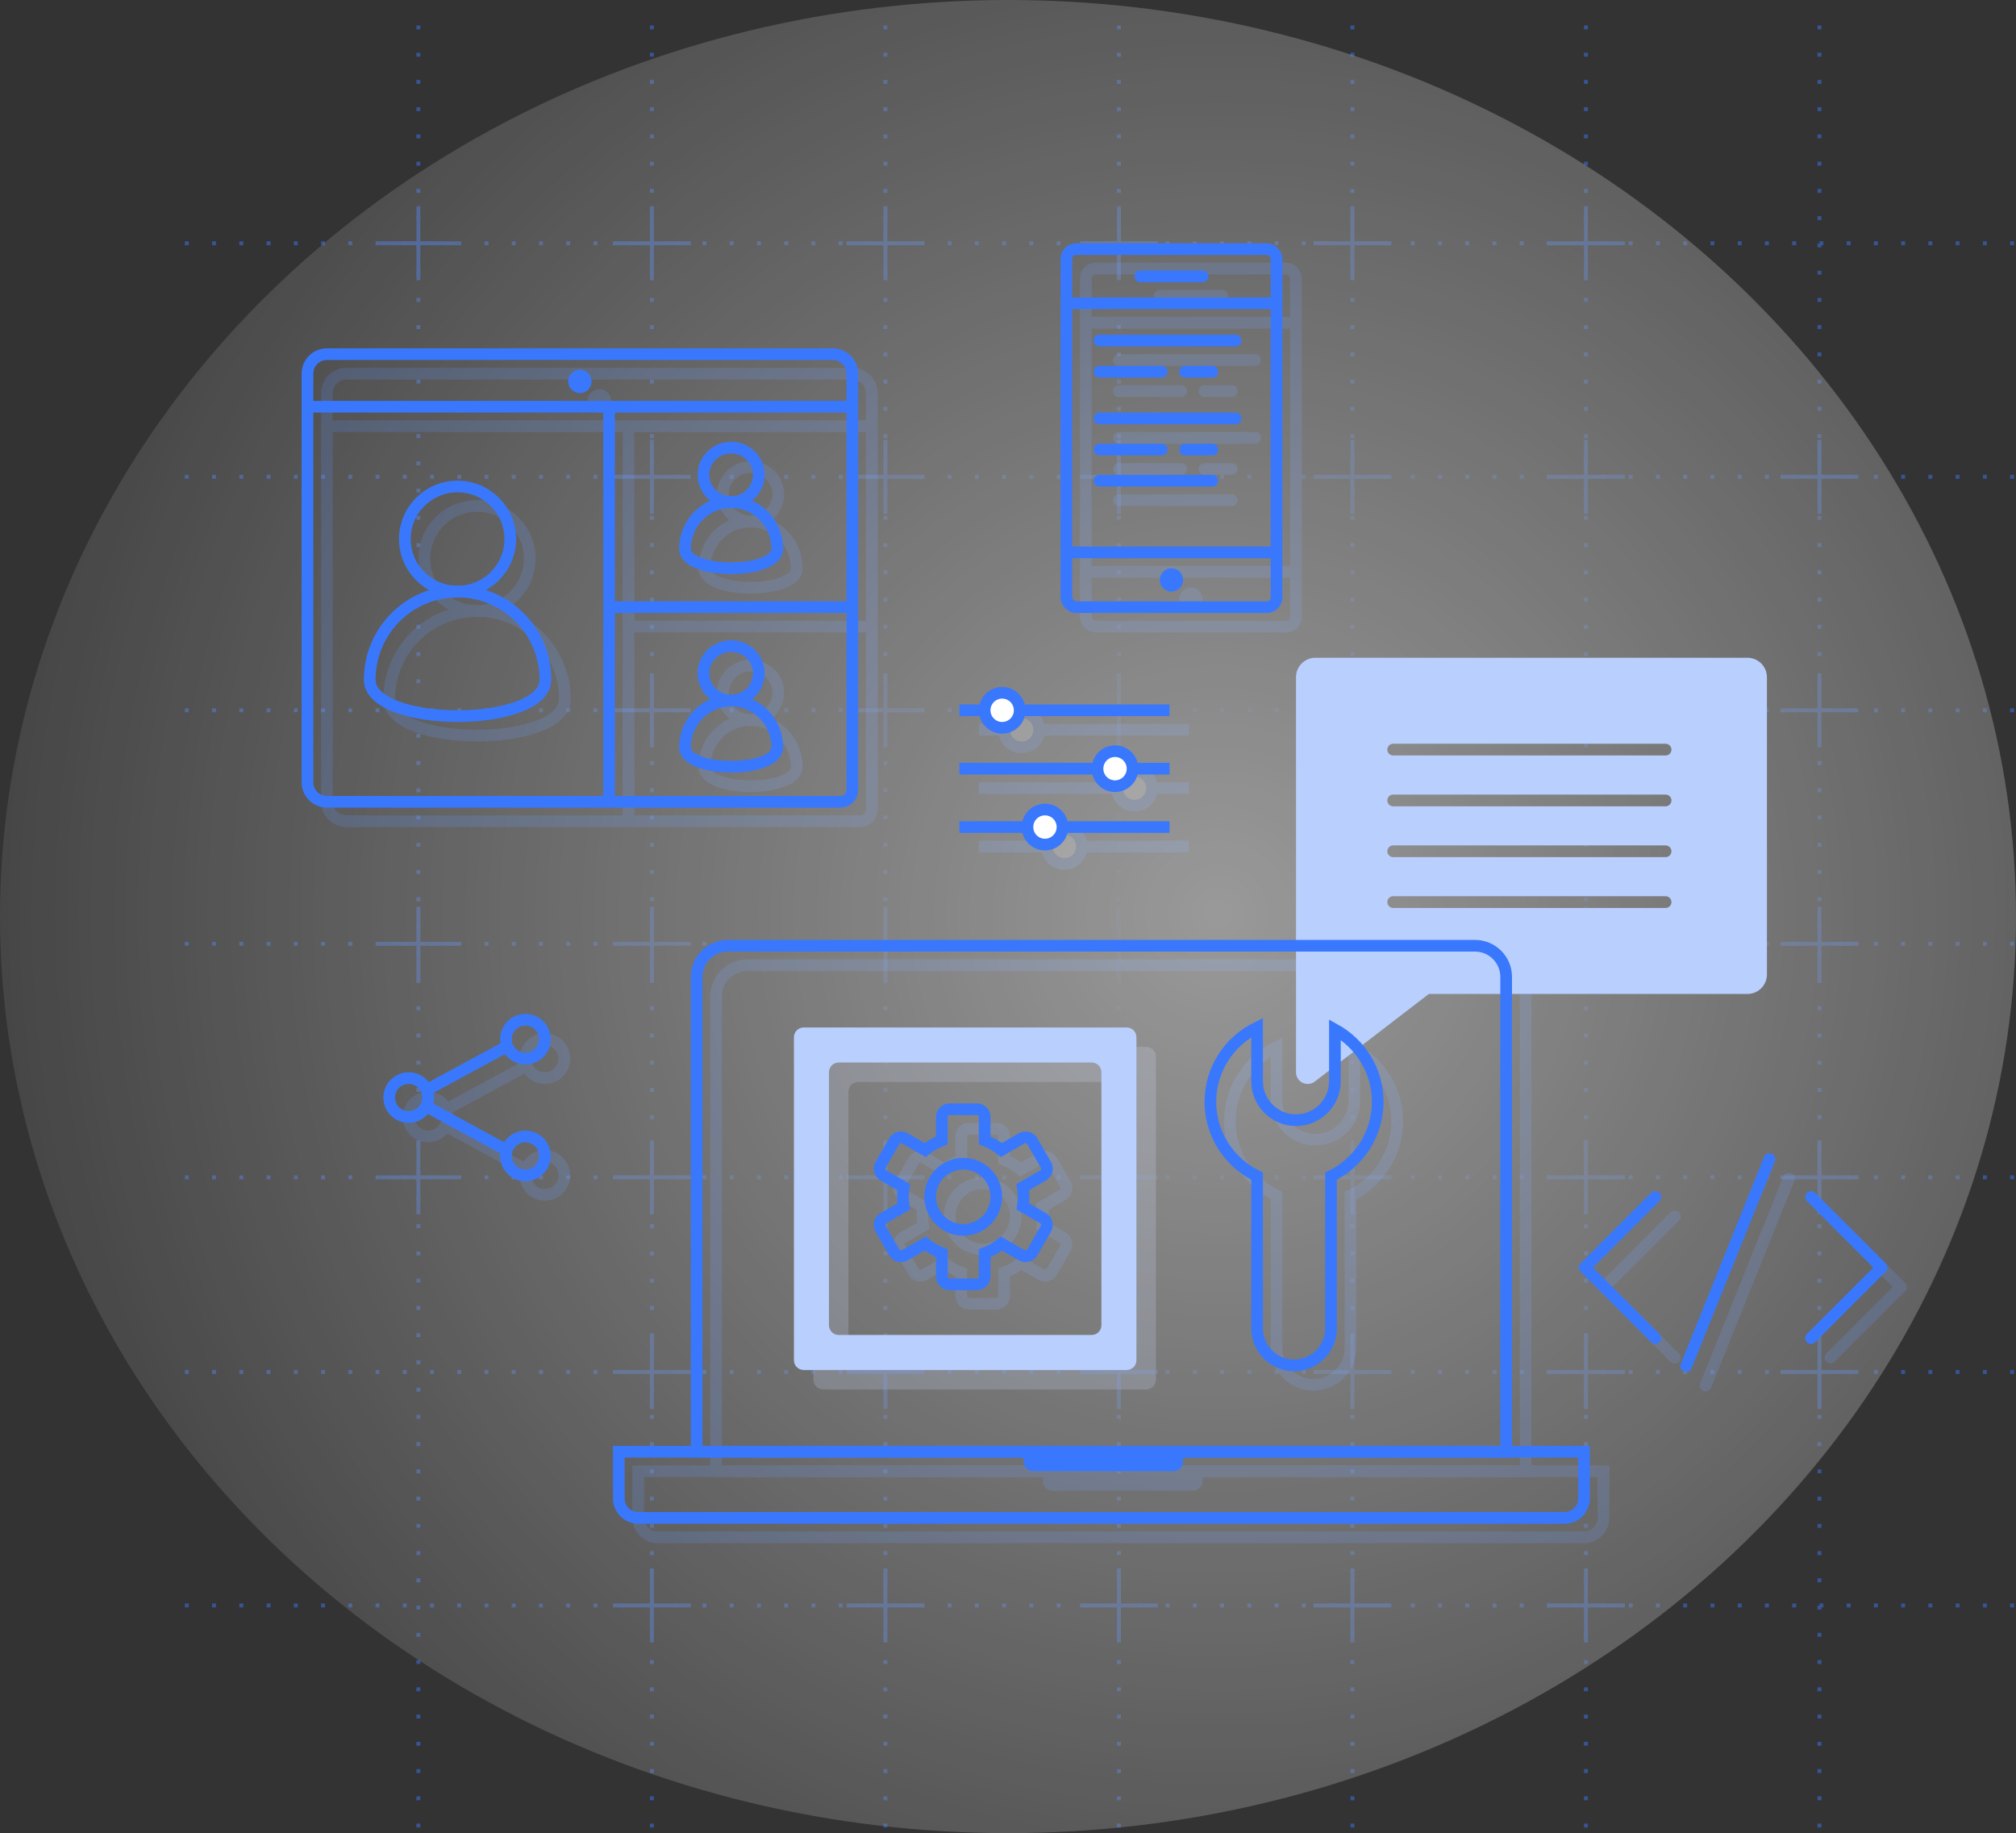 <?xml version="1.0" encoding="UTF-8"?>
<svg width="518px" height="471px" viewBox="0 0 518 471" version="1.1" xmlns="http://www.w3.org/2000/svg" xmlns:xlink="http://www.w3.org/1999/xlink">
    <rect x="0" y="0" width="518" height="471" fill="#333333" stroke="none"/>
    <!-- Generator: sketchtool 62 (101010) - https://sketch.com -->
    <title>F1EF1F76-3022-4698-862B-340B3FA8DF04</title>
    <desc>Created with sketchtool.</desc>
    <defs>
        <radialGradient cx="60.558%" cy="50%" fx="60.558%" fy="50%" r="82.58%" gradientTransform="translate(0.606,0.5),scale(0.909,1),rotate(38.504),translate(-0.606,-0.5)" id="radialGradient-1">
            <stop stop-color="#FFFFFF" offset="0%"></stop>
            <stop stop-color="#FFFFFF" stop-opacity="0" offset="100%"></stop>
        </radialGradient>
    </defs>
    <g id="Final-version" stroke="none" stroke-width="1" fill="none" fill-rule="evenodd">
        <g id="Professional-Services-" transform="translate(-360, -2385)">
            <g id="Custom-software" transform="translate(360, 2385)">
                <g id="Group-24" opacity="0.203" transform="translate(84, 69)">
                    <line x1="221.5" y1="118.5" x2="167.5" y2="118.5" id="Path-77" stroke="#3978FC" stroke-width="3"></line>
                    <line x1="221.5" y1="133.5" x2="167.5" y2="133.5" id="Path-77" stroke="#3978FC" stroke-width="3"></line>
                    <line x1="221.5" y1="148.5" x2="167.5" y2="148.5" id="Path-77" stroke="#3978FC" stroke-width="3"></line>
                    <circle id="Oval" stroke="#3978FC" stroke-width="3" fill="#FFFFFF" cx="178.5" cy="118.5" r="4.5"></circle>
                    <circle id="Oval" stroke="#3978FC" stroke-width="3" fill="#FFFFFF" cx="207.5" cy="133.5" r="4.5"></circle>
                    <circle id="Oval" stroke="#3978FC" stroke-width="3" fill="#FFFFFF" cx="189.5" cy="148.5" r="4.5"></circle>
                    <g id="Group-23" transform="translate(21, 179)">
                        <path d="M87,0 L279,0 C283.418,-8.11624501e-16 287,3.582 287,8 L287,130 L287,130 L79,130 L79,8 C79,3.582 82.582,8.11624501e-16 87,0 Z" id="Rectangle" stroke="#3978FC" stroke-width="3"></path>
                        <path d="M223,21 L223,34.815 C223,40.338 227.477,44.815 233,44.815 C238.523,44.815 243,40.338 243,34.815 L243,34.815 L243.001,21.522 C249.564,25.165 254,32.119 254,40.098 C254,48.478 249.107,55.728 241.994,59.198 L241.994,98.322 C241.994,103.565 237.743,107.815 232.5,107.815 C227.257,107.815 223.006,103.565 223.006,98.322 L223.006,59.198 C215.893,55.728 211,48.478 211,40.098 C211,31.719 215.891,24.472 223,21 Z" id="Combined-Shape" stroke="#3978FC" stroke-width="3"></path>
                        <path d="M151.004,42 C152.108,42 153.004,42.895 153.004,44 L153.004,50.004 C154.575,50.601 156.025,51.446 157.304,52.491 L162.507,49.487 C163.464,48.935 164.687,49.262 165.239,50.219 L168.739,56.281 C169.292,57.238 168.964,58.461 168.007,59.013 L162.806,62.016 C162.936,62.825 163.004,63.655 163.004,64.5 C163.004,65.345 162.936,66.175 162.806,66.984 L168.007,69.987 C168.964,70.539 169.292,71.762 168.739,72.719 L165.239,78.781 C164.687,79.738 163.464,80.065 162.507,79.513 L157.304,76.509 C156.025,77.554 154.575,78.399 153.004,78.996 L153.004,85 C153.004,86.105 152.108,87 151.004,87 L144.004,87 C142.899,87 142.004,86.105 142.004,85 L142.003,78.996 C140.432,78.399 138.983,77.554 137.704,76.509 L132.5,79.513 C131.544,80.065 130.321,79.738 129.768,78.781 L126.268,72.719 C125.716,71.762 126.044,70.539 127,69.987 L132.202,66.984 C132.072,66.175 132.004,65.345 132.004,64.5 C132.004,63.655 132.072,62.825 132.202,62.016 L127,59.013 C126.044,58.461 125.716,57.238 126.268,56.281 L129.768,50.219 C130.321,49.262 131.544,48.935 132.5,49.487 L137.704,52.491 C138.983,51.446 140.432,50.601 142.003,50.004 L142.004,44 C142.004,42.895 142.899,42 144.004,42 L151.004,42 Z M147.504,56 C142.809,56 139.004,59.806 139.004,64.5 C139.004,69.194 142.809,73 147.504,73 C152.198,73 156.004,69.194 156.004,64.5 C156.004,59.806 152.198,56 147.504,56 Z" id="Combined-Shape" stroke="#3978FC" stroke-width="3"></path>
                        <path d="M163,130 L204,130 L204,132.5 C204,133.881 202.881,135 201.5,135 L165.5,135 C164.119,135 163,133.881 163,132.5 L163,130 L163,130 Z" id="Rectangle" fill="#3978FC"></path>
                        <path d="M59,130 L307,130 L307,142 C307,144.761 304.761,147 302,147 L64,147 C61.239,147 59,144.761 59,142 L59,130 L59,130 Z" id="Rectangle" stroke="#3978FC" stroke-width="3"></path>
                        <polyline id="Path-75" stroke="#3978FC" stroke-width="3" stroke-linecap="round" stroke-linejoin="round" transform="translate(325.329, 82.684) rotate(-315) translate(-325.329, -82.684) " points="312.5 69.868 312.5 95.5 338.157 95.5"></polyline>
                        <circle id="Oval" stroke="#3978FC" stroke-width="3" cx="5" cy="39" r="5"></circle>
                        <circle id="Oval" stroke="#3978FC" stroke-width="3" cx="35" cy="24" r="5"></circle>
                        <circle id="Oval" stroke="#3978FC" stroke-width="3" cx="35" cy="54" r="5"></circle>
                        <polyline id="Path-75" stroke="#3978FC" stroke-width="3" stroke-linecap="round" stroke-linejoin="round" transform="translate(365.329, 82.684) scale(-1, 1) rotate(-315) translate(-365.329, -82.684) " points="352.5 69.868 352.5 95.5 378.157 95.5"></polyline>
                        <line x1="354.647" y1="54.821" x2="333.251" y2="108" id="Path-76" stroke="#3978FC" stroke-width="3" stroke-linecap="round" stroke-linejoin="round"></line>
                        <line x1="30" y1="26" x2="10" y2="36.837" id="Path-77" stroke="#3978FC" stroke-width="3"></line>
                        <line x1="31" y1="53" x2="9" y2="41" id="Path-77" stroke="#3978FC" stroke-width="3"></line>
                    </g>
                    <path d="M210.5,200 C211.881,200 213,201.119 213,202.5 L213,285.5 C213,286.881 211.881,288 210.5,288 L127.5,288 C126.119,288 125,286.881 125,285.5 L125,202.5 C125,201.119 126.119,200 127.5,200 L210.5,200 Z M201.5,209 L136.5,209 C135.119,209 134,210.119 134,211.5 L134,211.5 L134,276.5 C134,277.881 135.119,279 136.5,279 L136.5,279 L201.5,279 C202.881,279 204,277.881 204,276.5 L204,276.5 L204,211.5 C204,210.119 202.881,209 201.5,209 L201.5,209 Z" id="Combined-Shape" fill="#B9CFFE"></path>
                    <rect id="Rectangle" stroke="#3978FC" stroke-width="3" x="195" y="0" width="54" height="92" rx="2.5"></rect>
                    <circle id="Oval" fill="#3978FC" cx="222" cy="85" r="3"></circle>
                    <line x1="195" y1="13.922" x2="249" y2="13.922" id="Path-78" stroke="#3978FC" stroke-width="3"></line>
                    <line x1="214" y1="7" x2="230" y2="7" id="Path-78" stroke="#3978FC" stroke-width="3" stroke-linecap="round"></line>
                    <line x1="203.5" y1="23.5" x2="238.5" y2="23.5" id="Path-78" stroke="#3978FC" stroke-width="3" stroke-linecap="round"></line>
                    <line x1="203.5" y1="31.5" x2="219.5" y2="31.5" id="Path-78" stroke="#3978FC" stroke-width="3" stroke-linecap="round"></line>
                    <line x1="225.5" y1="31.5" x2="232.5" y2="31.5" id="Path-78" stroke="#3978FC" stroke-width="3" stroke-linecap="round"></line>
                    <line x1="203.5" y1="43.5" x2="238.5" y2="43.5" id="Path-78" stroke="#3978FC" stroke-width="3" stroke-linecap="round"></line>
                    <line x1="203.5" y1="51.5" x2="219.5" y2="51.5" id="Path-78" stroke="#3978FC" stroke-width="3" stroke-linecap="round"></line>
                    <line x1="225.5" y1="51.5" x2="232.5" y2="51.5" id="Path-78" stroke="#3978FC" stroke-width="3" stroke-linecap="round"></line>
                    <line x1="203.5" y1="59.5" x2="232.5" y2="59.5" id="Path-78" stroke="#3978FC" stroke-width="3" stroke-linecap="round"></line>
                    <line x1="195" y1="77.922" x2="249" y2="77.922" id="Path-78" stroke="#3978FC" stroke-width="3"></line>
                    <path d="M5,27 L135,27 C137.761,27 140,29.239 140,32 L140,139 C140,140.657 138.657,142 137,142 L5,142 C2.239,142 3.38176876e-16,139.761 0,137 L0,32 C-3.38176876e-16,29.239 2.239,27 5,27 Z" id="Rectangle" stroke="#3978FC" stroke-width="3"></path>
                    <ellipse id="Oval" stroke="#3978FC" stroke-width="3" cx="38.569" cy="74.5" rx="13.541" ry="13.5"></ellipse>
                    <path d="M61.138,110.627 C61.138,98.131 51.033,88 38.569,88 C26.104,88 16,98.131 16,110.627 C16,123.124 61.138,123.124 61.138,110.627 Z" id="Oval" stroke="#3978FC" stroke-width="3"></path>
                    <circle id="Oval" fill="#3978FC" cx="70" cy="34" r="3"></circle>
                    <ellipse id="Oval" stroke="#3978FC" stroke-width="3" cx="108.858" cy="58" rx="7.115" ry="7"></ellipse>
                    <path d="M120.717,77.021 C120.717,70.382 115.407,65 108.858,65 C102.309,65 97,70.382 97,77.021 C97,83.66 120.717,83.66 120.717,77.021 Z" id="Oval" stroke="#3978FC" stroke-width="3"></path>
                    <ellipse id="Oval" stroke="#3978FC" stroke-width="3" cx="108.858" cy="109" rx="7.115" ry="7"></ellipse>
                    <path d="M120.717,128.021 C120.717,121.382 115.407,116 108.858,116 C102.309,116 97,121.382 97,128.021 C97,134.66 120.717,134.66 120.717,128.021 Z" id="Oval" stroke="#3978FC" stroke-width="3"></path>
                    <line x1="77.5" y1="40.5" x2="77.5" y2="141.5" id="Path-7" stroke="#3978FC" stroke-width="3"></line>
                    <line x1="77.5" y1="92" x2="140.5" y2="92" id="Path-7" stroke="#3978FC" stroke-width="3"></line>
                    <line x1="0.5" y1="40.5" x2="140.5" y2="40.5" id="Path-7" stroke="#3978FC" stroke-width="3"></line>
                </g>
                <g opacity="0.501">
                    <path d="M467.5,6.547 L467.5,470.453 M517.5,62.5 L47.5,62.5 M407.5,6.547 L407.5,470.453 M347.5,6.547 L347.5,470.453 M287.5,6.547 L287.5,470.453 M227.5,6.547 L227.5,470.453 M167.5,6.547 L167.5,470.453 M107.5,6.547 L107.5,470.453 M517.5,122.5 L47.5,122.5 M517.5,182.5 L47.5,182.5 M517.5,242.5 L47.5,242.5 M517.5,302.5 L47.5,302.5 M517.5,352.5 L47.5,352.5 M517.5,412.5 L47.5,412.5" id="Combined-Shape" stroke="#3978FC" stroke-dasharray="1,6"></path>
                    <path d="M168,403 L168,412 L177.5,412 L177.5,413 L168,413 L168,422 L167,422 L167,413 L157.5,413 L157.5,412 L167,412 L167,403 L168,403 Z M228,403 L228,412 L237.5,412 L237.5,413 L228,413 L228,422 L227,422 L227,413 L217.5,413 L217.5,412 L227,412 L227,403 L228,403 Z M288,403 L288,412 L297.5,412 L297.5,413 L288,413 L288,422 L287,422 L287,413 L277.5,413 L277.5,412 L287,412 L287,403 L288,403 Z M348,403 L348,412 L357.5,412 L357.5,413 L348,413 L348,422 L347,422 L347,413 L337.5,413 L337.5,412 L347,412 L347,403 L348,403 Z M408,403 L408,412 L417.5,412 L417.5,413 L408,413 L408,422 L407,422 L407,413 L397.5,413 L397.5,412 L407,412 L407,403 L408,403 Z M288,343 L288,352 L297.5,352 L297.5,353 L288,353 L288,362 L287,362 L287,353 L277.5,353 L277.5,352 L287,352 L287,343 L288,343 Z M348,343 L348,352 L357.5,352 L357.5,353 L348,353 L348,362 L347,362 L347,353 L337.5,353 L337.5,352 L347,352 L347,343 L348,343 Z M168,343 L168,352 L177.5,352 L177.5,353 L168,353 L168,362 L167,362 L167,353 L157.5,353 L157.5,352 L167,352 L167,343 L168,343 Z M408,343 L408,352 L417.5,352 L417.5,353 L408,353 L408,362 L407,362 L407,353 L397.5,353 L397.5,352 L407,352 L407,343 L408,343 Z M228,343 L228,352 L237.5,352 L237.5,353 L228,353 L228,362 L227,362 L227,353 L217.5,353 L217.5,352 L227,352 L227,343 L228,343 Z M468,343 L468,352 L477.5,352 L477.5,353 L468,353 L468,362 L467,362 L467,353 L457.5,353 L457.5,352 L467,352 L467,343 L468,343 Z M108,293 L108,302 L117.5,302 L117.5,303 L108,303 L108,312 L107,312 L107,303 L97.5,303 L97.5,302 L107,302 L107,293 L108,293 Z M168,293 L168,302 L177.5,302 L177.5,303 L168,303 L168,312 L167,312 L167,303 L157.5,303 L157.5,302 L167,302 L167,293 L168,293 Z M228,293 L228,302 L237.5,302 L237.5,303 L228,303 L228,312 L227,312 L227,303 L217.5,303 L217.5,302 L227,302 L227,293 L228,293 Z M288,293 L288,302 L297.5,302 L297.5,303 L288,303 L288,312 L287,312 L287,303 L277.5,303 L277.5,302 L287,302 L287,293 L288,293 Z M348,293 L348,302 L357.5,302 L357.5,303 L348,303 L348,312 L347,312 L347,303 L337.5,303 L337.5,302 L347,302 L347,293 L348,293 Z M408,293 L408,302 L417.5,302 L417.5,303 L408,303 L408,312 L407,312 L407,303 L397.5,303 L397.5,302 L407,302 L407,293 L408,293 Z M468,293 L468,302 L477.5,302 L477.5,303 L468,303 L468,312 L467,312 L467,303 L457.5,303 L457.5,302 L467,302 L467,293 L468,293 Z M108,233 L108,242 L117.5,242 L117.5,243 L108,243 L108,252 L107,252 L107,243 L97.5,243 L97.5,242 L107,242 L107,233 L108,233 Z M168,233 L168,242 L177.5,242 L177.5,243 L168,243 L168,252 L167,252 L167,243 L157.5,243 L157.5,242 L167,242 L167,233 L168,233 Z M288,233 L288,242 L297.5,242 L297.5,243 L288,243 L288,252 L287,252 L287,243 L277.5,243 L277.5,242 L287,242 L287,233 L288,233 Z M348,233 L348,242 L357.5,242 L357.5,243 L348,243 L348,252 L347,252 L347,243 L337.5,243 L337.5,242 L347,242 L347,233 L348,233 Z M468,233 L468,242 L477.5,242 L477.5,243 L468,243 L468,252 L467,252 L467,243 L457.5,243 L457.5,242 L467,242 L467,233 L468,233 Z M408,233 L408,242 L417.5,242 L417.5,243 L408,243 L408,252 L407,252 L407,243 L397.5,243 L397.5,242 L407,242 L407,233 L408,233 Z M228,233 L228,242 L237.5,242 L237.5,243 L228,243 L228,252 L227,252 L227,243 L217.5,243 L217.5,242 L227,242 L227,233 L228,233 Z M348,173 L348,182 L357.5,182 L357.5,183 L348,183 L348,192 L347,192 L347,183 L337.5,183 L337.5,182 L347,182 L347,173 L348,173 Z M408,173 L408,182 L417.5,182 L417.5,183 L408,183 L408,192 L407,192 L407,183 L397.5,183 L397.5,182 L407,182 L407,173 L408,173 Z M168,173 L168,182 L177.5,182 L177.5,183 L168,183 L168,192 L167,192 L167,183 L157.5,183 L157.5,182 L167,182 L167,173 L168,173 Z M468,173 L468,182 L477.5,182 L477.5,183 L468,183 L468,192 L467,192 L467,183 L457.5,183 L457.5,182 L467,182 L467,173 L468,173 Z M228,173 L228,182 L237.5,182 L237.5,183 L228,183 L228,192 L227,192 L227,183 L217.5,183 L217.5,182 L227,182 L227,173 L228,173 Z M288,173 L288,182 L297.5,182 L297.5,183 L288,183 L288,192 L287,192 L287,183 L277.5,183 L277.5,182 L287,182 L287,173 L288,173 Z M168,113 L168,122 L177.5,122 L177.5,123 L168,123 L168,132 L167,132 L167,123 L157.5,123 L157.5,122 L167,122 L167,113 L168,113 Z M228,113 L228,122 L237.5,122 L237.5,123 L228,123 L228,132 L227,132 L227,123 L217.5,123 L217.5,122 L227,122 L227,113 L228,113 Z M288,113 L288,122 L297.5,122 L297.5,123 L288,123 L288,132 L287,132 L287,123 L277.5,123 L277.5,122 L287,122 L287,113 L288,113 Z M348,113 L348,122 L357.5,122 L357.5,123 L348,123 L348,132 L347,132 L347,123 L337.5,123 L337.5,122 L347,122 L347,113 L348,113 Z M408,113 L408,122 L417.5,122 L417.5,123 L408,123 L408,132 L407,132 L407,123 L397.5,123 L397.5,122 L407,122 L407,113 L408,113 Z M468,113 L468,122 L477.5,122 L477.5,123 L468,123 L468,132 L467,132 L467,123 L457.5,123 L457.5,122 L467,122 L467,113 L468,113 Z M108,53 L108,62 L117.5,62 L117.5,63 L108,63 L108,72 L107,72 L107,63 L97.5,63 L97.5,62 L107,62 L107,53 L108,53 Z M168,53 L168,62 L177.5,62 L177.5,63 L168,63 L168,72 L167,72 L167,63 L157.5,63 L157.5,62 L167,62 L167,53 L168,53 Z M228,53 L228,62 L237.5,62 L237.5,63 L228,63 L228,72 L227,72 L227,63 L217.5,63 L217.5,62 L227,62 L227,53 L228,53 Z M288,53 L288,62 L297.5,62 L297.5,63 L288,63 L288,72 L287,72 L287,63 L277.5,63 L277.5,62 L287,62 L287,53 L288,53 Z M348,53 L348,62 L357.5,62 L357.5,63 L348,63 L348,72 L347,72 L347,63 L337.5,63 L337.5,62 L347,62 L347,53 L348,53 Z M408,53 L408,62 L417.5,62 L417.5,63 L408,63 L408,72 L407,72 L407,63 L397.5,63 L397.5,62 L407,62 L407,53 L408,53 Z" id="Combined-Shape" fill="#3978FC" fill-rule="nonzero"></path>
                    <ellipse id="Oval" fill="url(#radialGradient-1)" cx="259" cy="235.5" rx="259" ry="235.5"></ellipse>
                </g>
                <path d="M449,169 C451.761,169 454,171.239 454,174 L454,250.386 C454,253.147 451.761,255.386 449,255.386 L367.128,255.386 L337.827,277.892 C336.514,278.902 334.63,278.655 333.621,277.341 C333.218,276.817 333,276.174 333,275.513 L333,174 C333,171.239 335.239,169 338,169 L449,169 Z M427.968,230.274 L357.968,230.274 L357.824,230.281 C357.063,230.354 356.468,230.997 356.468,231.78 C356.468,232.612 357.14,233.287 357.968,233.287 L357.968,233.287 L427.968,233.287 L428.113,233.28 C428.874,233.207 429.468,232.564 429.468,231.78 C429.468,230.948 428.797,230.274 427.968,230.274 L427.968,230.274 Z M427.968,217.215 L357.968,217.215 L357.824,217.222 C357.063,217.295 356.468,217.939 356.468,218.722 C356.468,219.554 357.14,220.229 357.968,220.229 L357.968,220.229 L427.968,220.229 L428.113,220.222 C428.874,220.149 429.468,219.505 429.468,218.722 C429.468,217.89 428.797,217.215 427.968,217.215 L427.968,217.215 Z M427.968,204.157 L357.968,204.157 L357.824,204.164 C357.063,204.237 356.468,204.881 356.468,205.664 C356.468,206.496 357.14,207.17 357.968,207.17 L357.968,207.17 L427.968,207.17 L428.113,207.164 C428.874,207.091 429.468,206.447 429.468,205.664 C429.468,204.832 428.797,204.157 427.968,204.157 L427.968,204.157 Z M427.968,191.099 L357.968,191.099 L357.824,191.106 C357.063,191.179 356.468,191.822 356.468,192.605 C356.468,193.438 357.14,194.112 357.968,194.112 L357.968,194.112 L427.968,194.112 L428.113,194.105 C428.874,194.032 429.468,193.389 429.468,192.605 C429.468,191.773 428.797,191.099 427.968,191.099 L427.968,191.099 Z" id="Combined-Shape" fill="#B9CFFE"></path>
                <g id="Group-24" transform="translate(79, 64)">
                    <path d="M5,27 L135,27 C137.761,27 140,29.239 140,32 L140,139 C140,140.657 138.657,142 137,142 L5,142 C2.239,142 3.38176876e-16,139.761 0,137 L0,32 C-3.38176876e-16,29.239 2.239,27 5,27 Z" id="Rectangle" stroke="#3978FC" stroke-width="3"></path>
                    <ellipse id="Oval" stroke="#3978FC" stroke-width="3" cx="38.569" cy="74.5" rx="13.541" ry="13.5"></ellipse>
                    <path d="M61.138,110.627 C61.138,98.131 51.033,88 38.569,88 C26.104,88 16,98.131 16,110.627 C16,123.124 61.138,123.124 61.138,110.627 Z" id="Oval" stroke="#3978FC" stroke-width="3"></path>
                    <circle id="Oval" fill="#3978FC" cx="70" cy="34" r="3"></circle>
                    <ellipse id="Oval" stroke="#3978FC" stroke-width="3" cx="108.858" cy="58" rx="7.115" ry="7"></ellipse>
                    <path d="M120.717,77.021 C120.717,70.382 115.407,65 108.858,65 C102.309,65 97,70.382 97,77.021 C97,83.66 120.717,83.66 120.717,77.021 Z" id="Oval" stroke="#3978FC" stroke-width="3"></path>
                    <ellipse id="Oval" stroke="#3978FC" stroke-width="3" cx="108.858" cy="109" rx="7.115" ry="7"></ellipse>
                    <path d="M120.717,128.021 C120.717,121.382 115.407,116 108.858,116 C102.309,116 97,121.382 97,128.021 C97,134.66 120.717,134.66 120.717,128.021 Z" id="Oval" stroke="#3978FC" stroke-width="3"></path>
                    <line x1="221.5" y1="118.5" x2="167.5" y2="118.5" id="Path-77" stroke="#3978FC" stroke-width="3"></line>
                    <line x1="221.5" y1="133.5" x2="167.5" y2="133.5" id="Path-77" stroke="#3978FC" stroke-width="3"></line>
                    <line x1="221.5" y1="148.5" x2="167.5" y2="148.5" id="Path-77" stroke="#3978FC" stroke-width="3"></line>
                    <circle id="Oval" stroke="#3978FC" stroke-width="3" fill="#FFFFFF" cx="178.5" cy="118.5" r="4.5"></circle>
                    <circle id="Oval" stroke="#3978FC" stroke-width="3" fill="#FFFFFF" cx="207.5" cy="133.5" r="4.5"></circle>
                    <circle id="Oval" stroke="#3978FC" stroke-width="3" fill="#FFFFFF" cx="189.5" cy="148.5" r="4.5"></circle>
                    <g id="Group-23" transform="translate(21, 179)">
                        <path d="M87,0 L279,0 C283.418,-8.11624501e-16 287,3.582 287,8 L287,130 L287,130 L79,130 L79,8 C79,3.582 82.582,8.11624501e-16 87,0 Z" id="Rectangle" stroke="#3978FC" stroke-width="3"></path>
                        <path d="M223,21 L223,34.815 C223,40.338 227.477,44.815 233,44.815 C238.523,44.815 243,40.338 243,34.815 L243,34.815 L243.001,21.522 C249.564,25.165 254,32.119 254,40.098 C254,48.478 249.107,55.728 241.994,59.198 L241.994,98.322 C241.994,103.565 237.743,107.815 232.5,107.815 C227.257,107.815 223.006,103.565 223.006,98.322 L223.006,59.198 C215.893,55.728 211,48.478 211,40.098 C211,31.719 215.891,24.472 223,21 Z" id="Combined-Shape" stroke="#3978FC" stroke-width="3"></path>
                        <path d="M151.004,42 C152.108,42 153.004,42.895 153.004,44 L153.004,50.004 C154.575,50.601 156.025,51.446 157.304,52.491 L162.507,49.487 C163.464,48.935 164.687,49.262 165.239,50.219 L168.739,56.281 C169.292,57.238 168.964,58.461 168.007,59.013 L162.806,62.016 C162.936,62.825 163.004,63.655 163.004,64.5 C163.004,65.345 162.936,66.175 162.806,66.984 L168.007,69.987 C168.964,70.539 169.292,71.762 168.739,72.719 L165.239,78.781 C164.687,79.738 163.464,80.065 162.507,79.513 L157.304,76.509 C156.025,77.554 154.575,78.399 153.004,78.996 L153.004,85 C153.004,86.105 152.108,87 151.004,87 L144.004,87 C142.899,87 142.004,86.105 142.004,85 L142.003,78.996 C140.432,78.399 138.983,77.554 137.704,76.509 L132.5,79.513 C131.544,80.065 130.321,79.738 129.768,78.781 L126.268,72.719 C125.716,71.762 126.044,70.539 127,69.987 L132.202,66.984 C132.072,66.175 132.004,65.345 132.004,64.5 C132.004,63.655 132.072,62.825 132.202,62.016 L127,59.013 C126.044,58.461 125.716,57.238 126.268,56.281 L129.768,50.219 C130.321,49.262 131.544,48.935 132.5,49.487 L137.704,52.491 C138.983,51.446 140.432,50.601 142.003,50.004 L142.004,44 C142.004,42.895 142.899,42 144.004,42 L151.004,42 Z M147.504,56 C142.809,56 139.004,59.806 139.004,64.5 C139.004,69.194 142.809,73 147.504,73 C152.198,73 156.004,69.194 156.004,64.5 C156.004,59.806 152.198,56 147.504,56 Z" id="Combined-Shape" stroke="#3978FC" stroke-width="3"></path>
                        <path d="M163,130 L204,130 L204,132.5 C204,133.881 202.881,135 201.5,135 L165.5,135 C164.119,135 163,133.881 163,132.5 L163,130 L163,130 Z" id="Rectangle" fill="#3978FC"></path>
                        <path d="M59,130 L307,130 L307,142 C307,144.761 304.761,147 302,147 L64,147 C61.239,147 59,144.761 59,142 L59,130 L59,130 Z" id="Rectangle" stroke="#3978FC" stroke-width="3"></path>
                        <polyline id="Path-75" stroke="#3978FC" stroke-width="3" stroke-linecap="round" stroke-linejoin="round" transform="translate(325.329, 82.684) rotate(-315) translate(-325.329, -82.684) " points="312.5 69.868 312.5 95.5 338.157 95.5"></polyline>
                        <circle id="Oval" stroke="#3978FC" stroke-width="3" cx="5" cy="39" r="5"></circle>
                        <circle id="Oval" stroke="#3978FC" stroke-width="3" cx="35" cy="24" r="5"></circle>
                        <circle id="Oval" stroke="#3978FC" stroke-width="3" cx="35" cy="54" r="5"></circle>
                        <polyline id="Path-75" stroke="#3978FC" stroke-width="3" stroke-linecap="round" stroke-linejoin="round" transform="translate(365.329, 82.684) scale(-1, 1) rotate(-315) translate(-365.329, -82.684) " points="352.5 69.868 352.5 95.5 378.157 95.5"></polyline>
                        <line x1="354.647" y1="54.821" x2="333.251" y2="108" id="Path-76" stroke="#3978FC" stroke-width="3" stroke-linecap="round" stroke-linejoin="round"></line>
                        <line x1="30" y1="26" x2="10" y2="36.837" id="Path-77" stroke="#3978FC" stroke-width="3"></line>
                        <line x1="31" y1="53" x2="9" y2="41" id="Path-77" stroke="#3978FC" stroke-width="3"></line>
                    </g>
                    <path d="M210.5,200 C211.881,200 213,201.119 213,202.5 L213,285.5 C213,286.881 211.881,288 210.5,288 L127.5,288 C126.119,288 125,286.881 125,285.5 L125,202.5 C125,201.119 126.119,200 127.5,200 L210.5,200 Z M201.5,209 L136.5,209 C135.119,209 134,210.119 134,211.5 L134,211.5 L134,276.5 C134,277.881 135.119,279 136.5,279 L136.5,279 L201.5,279 C202.881,279 204,277.881 204,276.5 L204,276.5 L204,211.5 C204,210.119 202.881,209 201.5,209 L201.5,209 Z" id="Combined-Shape" fill="#B9CFFE"></path>
                    <rect id="Rectangle" stroke="#3978FC" stroke-width="3" x="195" y="0" width="54" height="92" rx="2.5"></rect>
                    <circle id="Oval" fill="#3978FC" cx="222" cy="85" r="3"></circle>
                    <line x1="195" y1="13.922" x2="249" y2="13.922" id="Path-78" stroke="#3978FC" stroke-width="3"></line>
                    <line x1="214" y1="7" x2="230" y2="7" id="Path-78" stroke="#3978FC" stroke-width="3" stroke-linecap="round"></line>
                    <line x1="203.5" y1="23.5" x2="238.5" y2="23.5" id="Path-78" stroke="#3978FC" stroke-width="3" stroke-linecap="round"></line>
                    <line x1="203.5" y1="31.5" x2="219.5" y2="31.5" id="Path-78" stroke="#3978FC" stroke-width="3" stroke-linecap="round"></line>
                    <line x1="225.5" y1="31.5" x2="232.5" y2="31.5" id="Path-78" stroke="#3978FC" stroke-width="3" stroke-linecap="round"></line>
                    <line x1="203.5" y1="43.5" x2="238.5" y2="43.5" id="Path-78" stroke="#3978FC" stroke-width="3" stroke-linecap="round"></line>
                    <line x1="203.5" y1="51.5" x2="219.5" y2="51.5" id="Path-78" stroke="#3978FC" stroke-width="3" stroke-linecap="round"></line>
                    <line x1="225.5" y1="51.5" x2="232.5" y2="51.5" id="Path-78" stroke="#3978FC" stroke-width="3" stroke-linecap="round"></line>
                    <line x1="203.5" y1="59.5" x2="232.5" y2="59.5" id="Path-78" stroke="#3978FC" stroke-width="3" stroke-linecap="round"></line>
                    <line x1="195" y1="77.922" x2="249" y2="77.922" id="Path-78" stroke="#3978FC" stroke-width="3"></line>
                    <line x1="77.5" y1="40.5" x2="77.5" y2="141.5" id="Path-7" stroke="#3978FC" stroke-width="3"></line>
                    <line x1="77.5" y1="92" x2="140.5" y2="92" id="Path-7" stroke="#3978FC" stroke-width="3"></line>
                    <line x1="0.5" y1="40.5" x2="140.5" y2="40.5" id="Path-7" stroke="#3978FC" stroke-width="3"></line>
                </g>
            </g>
        </g>
    </g>
</svg>